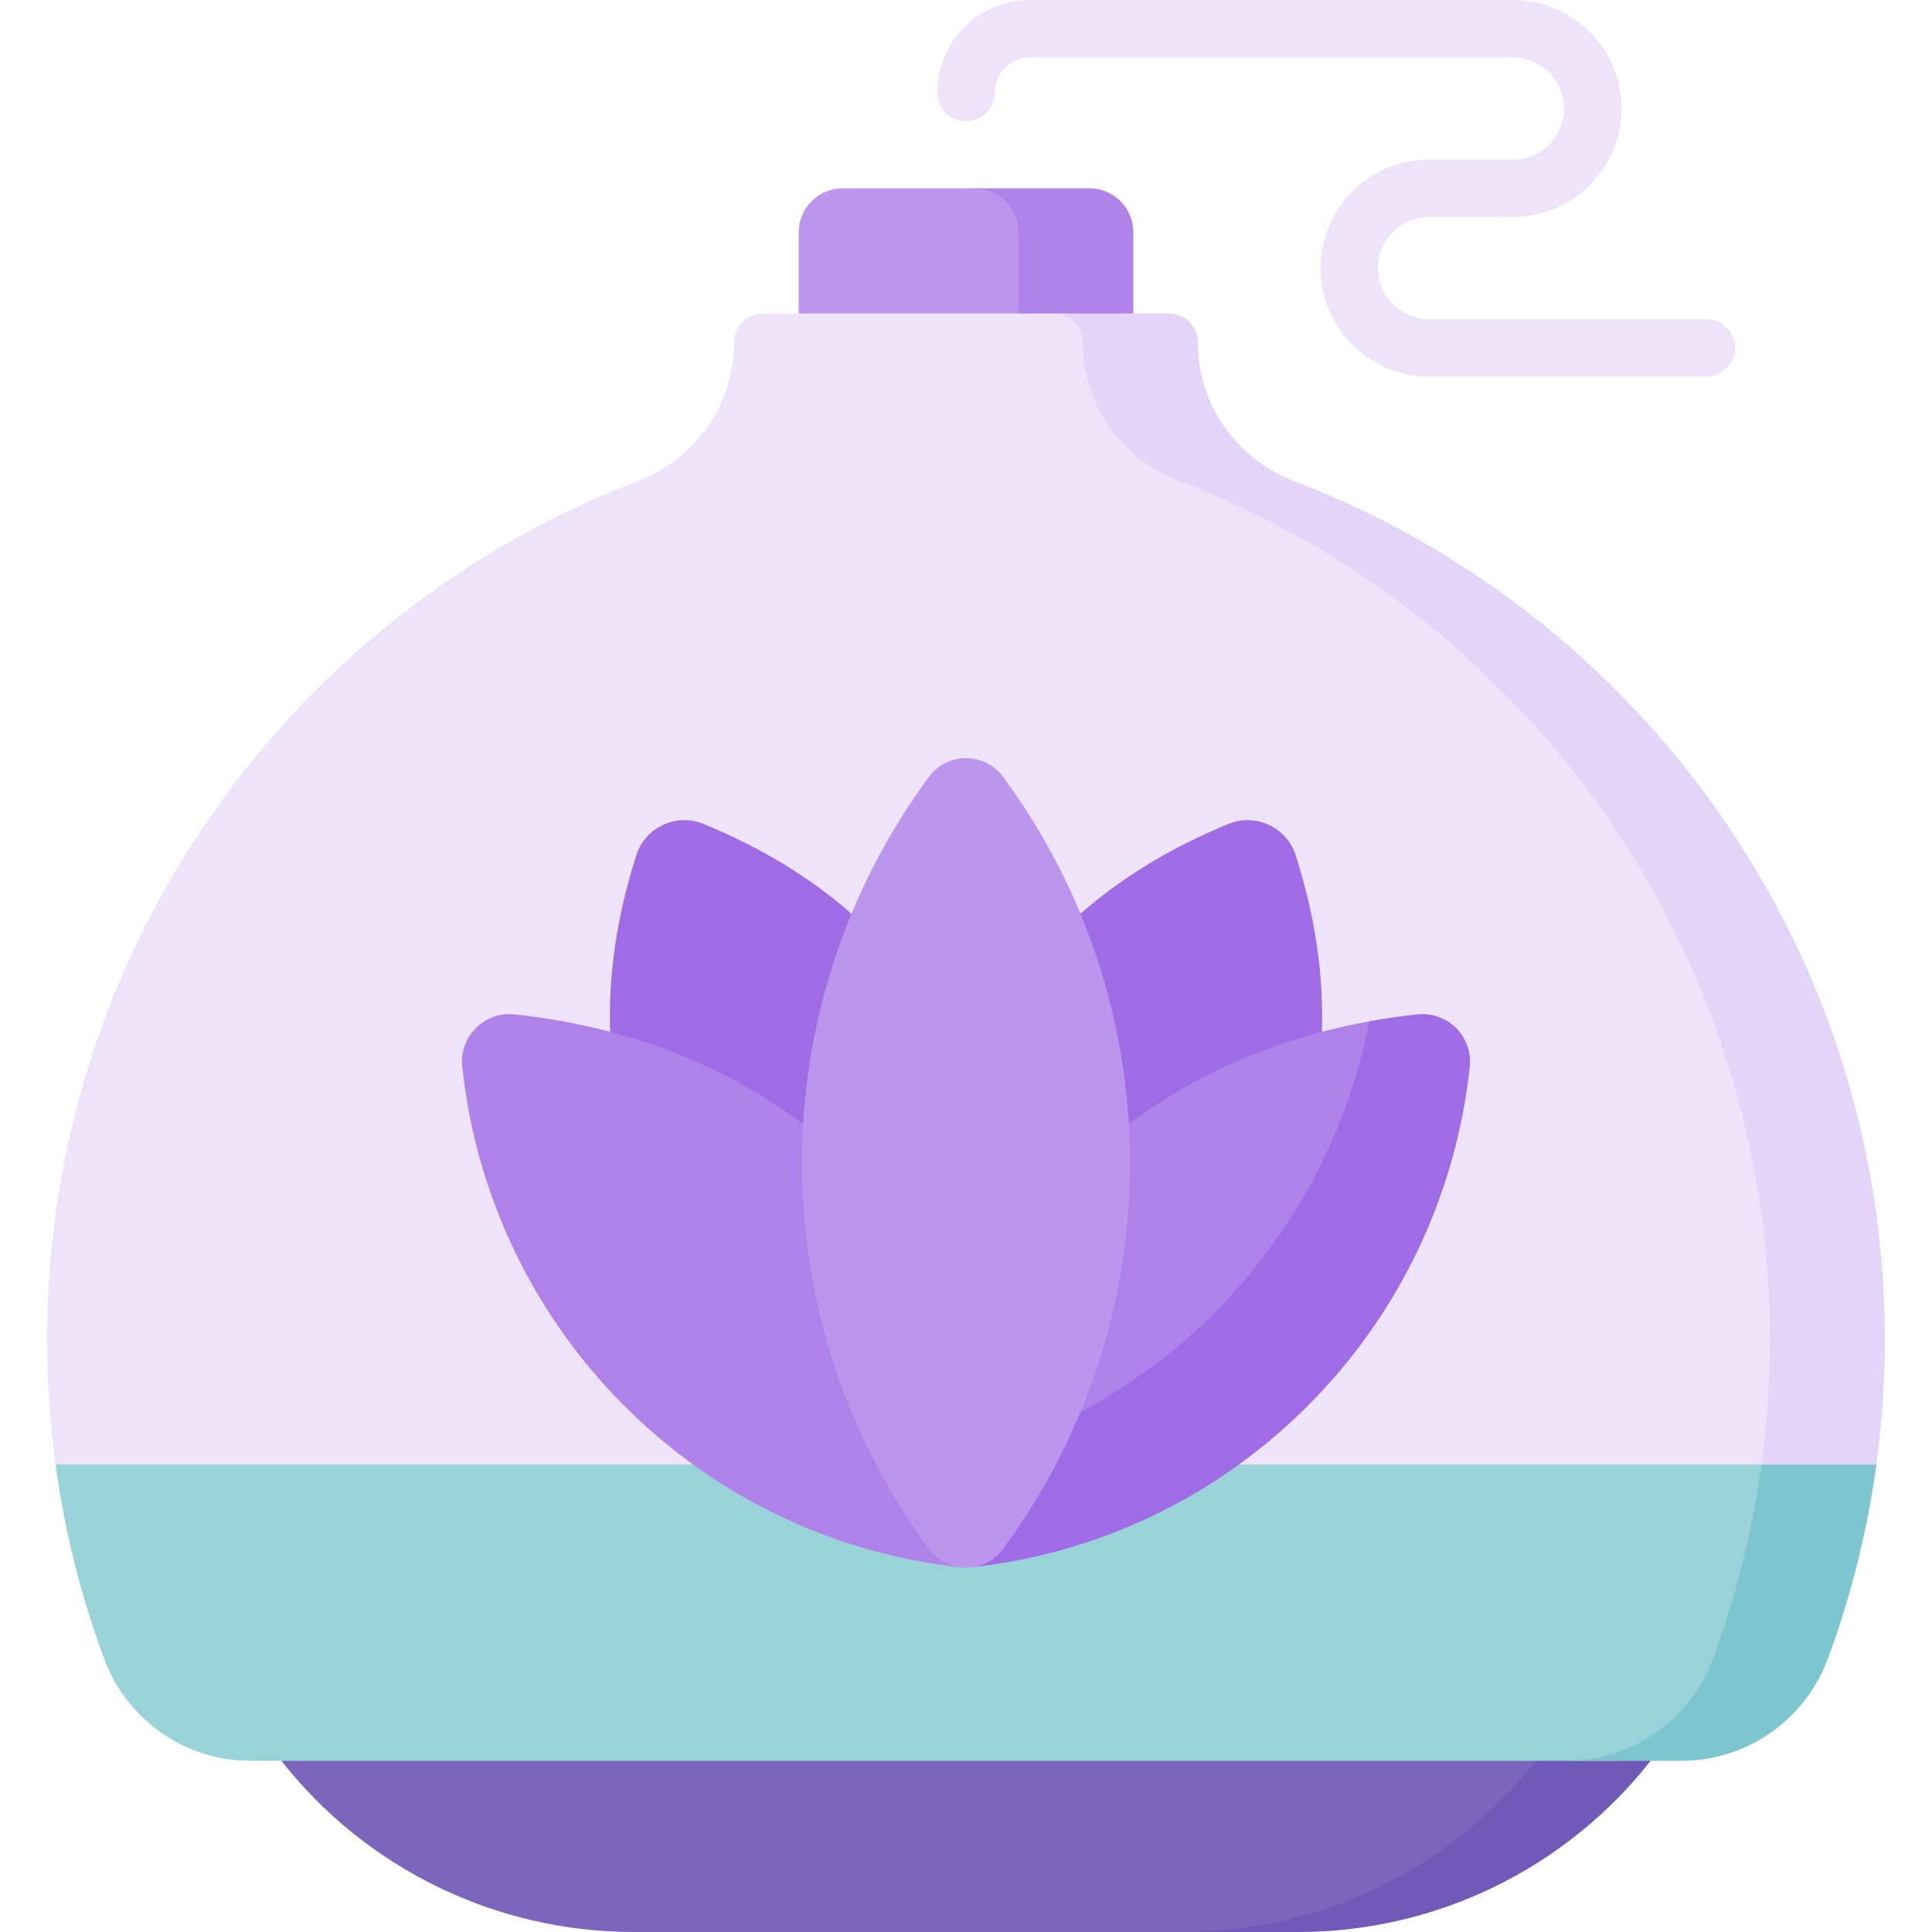 <svg id="Capa_1" enable-background="new 0 0 512 512" viewBox="0 0 512 512" xmlns="http://www.w3.org/2000/svg"><g><g><path d="m452.22 99.81h-73.502c-15.857 0-28.758-12.901-28.758-28.758s12.901-28.758 28.758-28.758h22.227c7.463 0 13.535-6.072 13.535-13.535s-6.072-13.535-13.535-13.535h-128.024c-5.133 0-9.309 4.176-9.309 9.309 0 4.204-3.408 7.611-7.612 7.611s-7.611-3.408-7.611-7.611c0-13.528 11.004-24.533 24.532-24.533h128.024c15.857 0 28.758 12.901 28.758 28.758s-12.901 28.758-28.758 28.758h-22.227c-7.463 0-13.535 6.072-13.535 13.535s6.072 13.535 13.535 13.535h73.502c4.204 0 7.612 3.408 7.612 7.611s-3.409 7.613-7.612 7.613z" fill="#eee4fa"/></g><g><path d="m296.809 92.198h-85.143v-30.652c0-6.429 5.212-11.641 11.641-11.641h36.297l25.9 2.391c6.429 0 11.641 5.212 11.641 11.641z" fill="#bb96ec"/><path d="m288.693 49.905h-30.449c6.429 0 11.641 5.212 11.641 11.641v30.653h30.449v-30.653c0-6.429-5.211-11.641-11.641-11.641z" fill="#af82e9"/><path d="m334.182 512h-166.244c-36.433 0-70.851-16.722-93.369-45.364l35.374-13.885h287.976l34.249 12.035c-22.518 28.642-61.553 47.214-97.986 47.214z" fill="#7c66bd"/><path d="m420.66 446.048-13.678 20.589c-22.518 28.641-56.936 45.363-93.369 45.363h30.449c36.433 0 70.851-16.722 93.369-45.364z" fill="#7159b8"/><path d="m492.389 354.986c0-103.902-63.909-192.599-155.526-227.568-15.265-5.826-24.133-17.814-24.133-34.153 0-4.179-3.387-7.566-7.566-7.566l-23.439-2.614h-79.59c-4.179 0-7.566 3.387-7.566 7.566 0 16.339-10.115 30.941-25.38 36.767-91.616 34.969-156.693 123.666-156.693 227.568 0 11.239.765 22.298 2.239 33.132l54.139 26.727h379.91l43.94-26.727c1.475-10.834-.335-21.893-.335-33.132z" fill="#eee4fa"/><path d="m342.81 127.418c-15.265-5.826-25.38-20.428-25.38-36.767 0-4.179-3.387-7.566-7.566-7.566h-30.449c4.179 0 7.566 3.387 7.566 7.566 0 16.339 10.115 30.941 25.38 36.767 91.616 34.969 156.694 123.666 156.694 227.568 0 11.239-.765 22.298-2.239 33.132l6.803 18.713 23.646-18.713c1.475-10.834 2.239-21.893 2.239-33.132 0-103.902-65.077-192.599-156.694-227.568z" fill="#e4d5f8"/><path d="m14.735 388.118c2.428 17.833 6.784 35.052 12.856 51.439 6.02 16.249 21.462 27.079 38.79 27.079h360.982c17.328 0 45.92-27.079 45.92-27.079l-6.468-51.439z" fill="#99d2d9"/><path d="m466.816 388.118c-2.428 17.833-6.784 35.052-12.856 51.439-6.02 16.249-21.462 27.079-38.79 27.079h30.449c17.328 0 32.77-10.83 38.79-27.079 6.072-16.387 10.428-33.606 12.856-51.439z" fill="#7dc5cf"/><g><path d="m224.878 241.464 8.887 9.78-8.887 73.906-63.194-35.252v-16.628c-.491-14.8 1.772-30.457 6.951-46.627 2.378-7.425 10.579-11.249 17.795-8.298 14.899 6.094 27.76 13.898 38.448 23.119z" fill="#a06ce5"/><path d="m350.316 273.271.066 18.766-58.584 30.278-22.288-67.285 17.613-13.565c10.687-9.221 23.549-17.025 38.448-23.119 7.216-2.951 15.417.873 17.795 8.298 5.178 16.17 7.441 31.827 6.95 46.627z" fill="#a06ce5"/><path d="m254.749 415.363c-69.744-7.453-124.797-62.916-132.25-132.659-.854-7.995 5.889-14.738 13.884-13.884 28.648 3.061 53.847 12.635 74.406 27.527l14.089 9.848 31.122 109.232z" fill="#af82e9"/><path d="m259.277 404.879c69.744-7.453 118.707-48.846 126.16-118.59.854-7.995-5.889-14.738-13.884-13.884-4.323.462-4.501-2.504-8.663-1.75-23.418 4.245-44.222 13.046-61.678 25.691l-17.929 12.931z" fill="#af82e9"/><g><path d="m375.617 268.82c-4.326.462-8.564 1.081-12.728 1.836-10.256 52.882-48.147 95.879-98.17 112.964l-7.453 31.742c69.744-7.453 124.782-62.915 132.235-132.659.854-7.995-5.889-14.738-13.884-13.883z" fill="#a06ce5"/></g><path d="m265.817 205.87c44.875 60.818 44.875 143.782 0 204.6-2.438 3.304-6.128 4.957-9.817 4.957s-7.379-1.652-9.817-4.957c-44.875-60.818-44.875-143.782 0-204.6 4.876-6.609 14.758-6.609 19.634 0z" fill="#bb96ec"/></g></g></g><g/><g/><g/><g/><g/><g/><g/><g/><g/><g/><g/><g/><g/><g/><g/></svg>